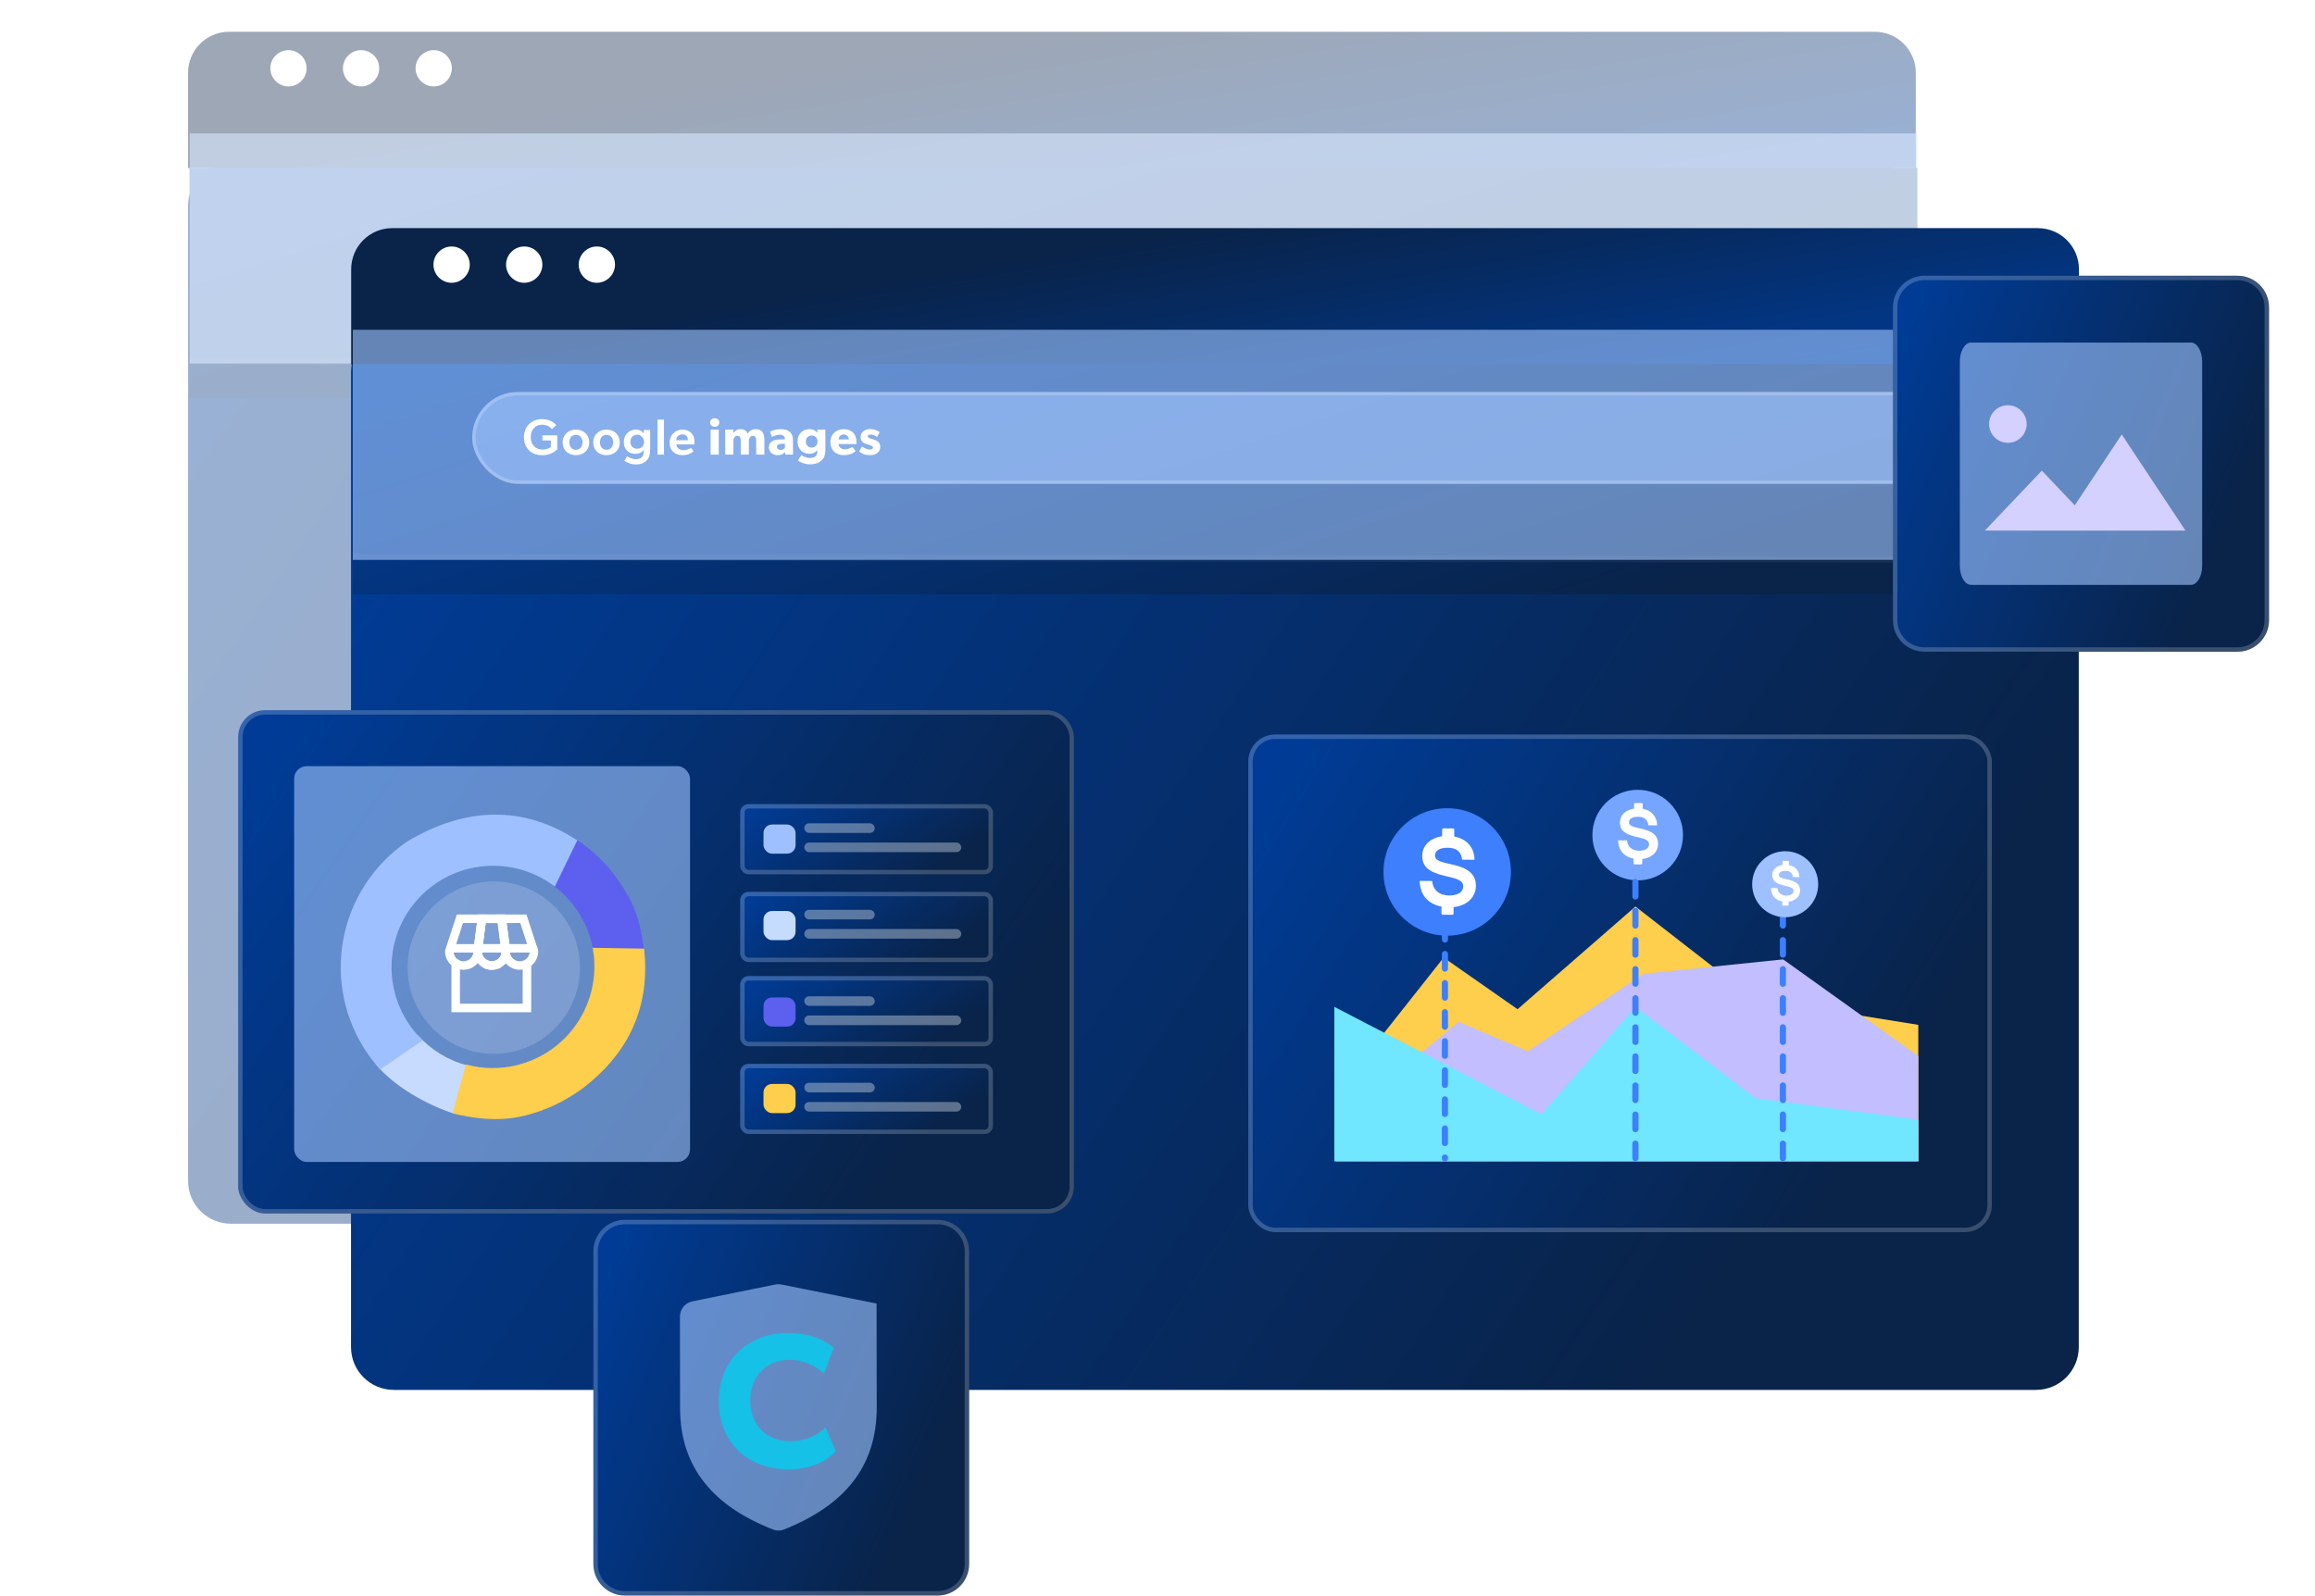<svg width="554" height="382" viewBox="0 0 554 382" fill="none" xmlns="http://www.w3.org/2000/svg">
<g clip-path="url(#clip0_2209_5127)">
<g opacity="0.4">
<g filter="url(#filter0_bd_2209_5127)">
<path d="M45 41.679C45 36.021 49.587 31.434 55.245 31.434H448.222C453.88 31.434 458.467 36.021 458.467 41.679V275.071C458.467 280.73 453.88 285.317 448.222 285.317H55.245C49.587 285.317 45 280.73 45 275.071V41.679Z" fill="url(#paint0_linear_2209_5127)"/>
</g>
<g filter="url(#filter1_bd_2209_5127)">
<path d="M45 9.83C45 4.401 49.401 0 54.83 0H448.637C454.066 0 458.467 4.401 458.467 9.83V32.642H45V9.83Z" fill="url(#paint1_linear_2209_5127)"/>
</g>
<path d="M73.379 16.347C73.379 18.728 71.415 20.692 69.034 20.692C66.653 20.692 64.689 18.728 64.689 16.347C64.689 13.967 66.653 12.003 69.034 12.003C71.415 12.003 73.379 13.967 73.379 16.347Z" fill="white"/>
<path d="M90.754 16.347C90.754 18.728 88.79 20.692 86.409 20.692C84.028 20.692 82.064 18.728 82.064 16.347C82.064 13.967 84.028 12.003 86.409 12.003C88.849 12.003 90.754 13.967 90.754 16.347Z" fill="white"/>
<path d="M108.136 16.347C108.136 18.728 106.172 20.692 103.792 20.692C101.411 20.692 99.447 18.728 99.447 16.347C99.447 13.967 101.411 12.003 103.792 12.003C106.172 12.003 108.136 13.967 108.136 16.347Z" fill="white"/>
<g filter="url(#filter2_bd_2209_5127)">
<path d="M45.387 32.578H458.793V87.648H45.387V32.578Z" fill="url(#paint2_linear_2209_5127)"/>
</g>
<g style="mix-blend-mode:overlay">
<path d="M45.387 31.939H458.793V87.008H45.387V31.939Z" fill="#A2C6FF" fill-opacity="0.6"/>
</g>
<path d="M45.387 86.367L458.792 87.007" stroke="white" stroke-opacity="0.05" stroke-width="1.543"/>
</g>
<path d="M84 89.067C84 83.408 88.587 78.821 94.246 78.821H487.222C492.88 78.821 497.467 83.408 497.467 89.067V322.459C497.467 328.118 492.88 332.705 487.222 332.705H94.246C88.587 332.705 84 328.118 84 322.459V89.067Z" fill="url(#paint3_linear_2209_5127)"/>
<g filter="url(#filter3_bd_2209_5127)">
<path d="M84.041 56.83C84.041 51.401 88.442 47 93.871 47H487.678C493.107 47 497.508 51.401 497.508 56.83V79.642H84.041V56.83Z" fill="url(#paint4_linear_2209_5127)"/>
</g>
<path d="M112.419 63.347C112.419 65.728 110.456 67.692 108.075 67.692C105.694 67.692 103.73 65.728 103.73 63.347C103.73 60.967 105.694 59.003 108.075 59.003C110.456 59.003 112.419 60.967 112.419 63.347Z" fill="white"/>
<path d="M129.794 63.347C129.794 65.728 127.831 67.692 125.45 67.692C123.069 67.692 121.105 65.728 121.105 63.347C121.105 60.967 123.069 59.003 125.45 59.003C127.89 59.003 129.794 60.967 129.794 63.347Z" fill="white"/>
<path d="M147.177 63.347C147.177 65.728 145.213 67.692 142.833 67.692C140.452 67.692 138.488 65.728 138.488 63.347C138.488 60.967 140.452 59.003 142.833 59.003C145.213 59.003 147.177 60.967 147.177 63.347Z" fill="white"/>
<g filter="url(#filter4_bd_2209_5127)">
<path d="M84.43 79.578H497.836V134.648H84.43V79.578Z" fill="url(#paint5_linear_2209_5127)"/>
</g>
<g style="mix-blend-mode:overlay">
<path d="M84.43 78.939H497.836V134.008H84.43V78.939Z" fill="#A2C6FF" fill-opacity="0.6"/>
</g>
<g style="mix-blend-mode:overlay">
<rect x="113" y="93.821" width="351" height="22" rx="11" fill="#A2C6FF" fill-opacity="0.6"/>
<rect x="113.401" y="94.222" width="350.198" height="21.198" rx="10.599" stroke="white" stroke-opacity="0.2" stroke-width="0.802" stroke-linecap="round"/>
</g>
<path d="M84.43 133.368L497.835 134.008" stroke="white" stroke-opacity="0.05" stroke-width="1.543"/>
<path d="M129.807 105.435V104.209H133.351V107.571C133.06 107.85 131.979 108.967 129.734 108.967C127.355 108.967 125.388 107.462 125.388 104.646C125.388 101.951 127.355 100.325 129.71 100.325C131.87 100.325 132.841 101.478 133.132 101.781L132.076 102.716C131.652 102.23 130.935 101.66 129.71 101.66C128.18 101.66 127.015 102.752 127.015 104.634C127.015 106.515 128.217 107.607 129.77 107.607C131.312 107.607 131.822 106.976 131.822 106.976V105.435H129.807ZM137.831 108.955C136.023 108.955 134.639 107.765 134.639 105.908C134.639 104.051 136.023 102.837 137.831 102.837C139.628 102.837 141.011 104.051 141.011 105.908C141.011 107.765 139.628 108.955 137.831 108.955ZM139.409 105.872C139.409 104.864 138.827 104.087 137.831 104.087C136.812 104.087 136.253 104.864 136.253 105.872C136.253 106.879 136.812 107.668 137.831 107.668C138.827 107.668 139.409 106.879 139.409 105.872ZM145.151 108.955C143.342 108.955 141.958 107.765 141.958 105.908C141.958 104.051 143.342 102.837 145.151 102.837C146.947 102.837 148.331 104.051 148.331 105.908C148.331 107.765 146.947 108.955 145.151 108.955ZM146.728 105.872C146.728 104.864 146.146 104.087 145.151 104.087C144.131 104.087 143.573 104.864 143.573 105.872C143.573 106.879 144.131 107.668 145.151 107.668C146.146 107.668 146.728 106.879 146.728 105.872ZM154.023 107.705C153.623 108.311 152.919 108.627 152.021 108.627C150.54 108.627 149.278 107.68 149.278 105.811C149.278 104.185 150.418 102.837 152.166 102.837C152.955 102.837 153.623 103.129 154.036 103.76H154.06L154.048 102.947H155.589V107.607C155.589 108.894 155.322 109.622 154.825 110.144C154.315 110.678 153.562 111.176 152.154 111.176C150.758 111.176 149.714 110.508 149.423 110.302L150.066 109.222C150.443 109.489 151.402 109.914 152.154 109.914C152.992 109.914 153.429 109.647 153.647 109.392C153.866 109.137 154.048 108.651 154.048 107.996V107.705H154.023ZM154.133 105.775C154.133 104.925 153.502 104.063 152.482 104.063C151.462 104.063 150.855 104.816 150.855 105.775C150.855 106.673 151.438 107.413 152.458 107.413C153.574 107.413 154.133 106.673 154.133 105.775ZM157.354 100.446H158.895V108.821H157.354V100.446ZM161.843 106.382C161.989 107.316 162.705 107.765 163.591 107.765C164.38 107.765 165.084 107.413 165.363 107.171L165.97 108.008C165.642 108.348 164.756 108.955 163.324 108.955C161.552 108.955 160.241 107.875 160.241 105.981C160.241 104.1 161.613 102.837 163.288 102.837C165.096 102.837 166.189 104.027 166.189 105.593C166.189 105.896 166.164 106.382 166.164 106.382H161.843ZM163.275 103.99C162.353 103.99 161.867 104.634 161.819 105.374H164.635C164.611 104.731 164.368 103.99 163.275 103.99ZM172.139 101.138C172.139 101.745 171.69 102.145 171.034 102.145C170.379 102.145 169.93 101.745 169.93 101.138C169.93 100.543 170.379 100.131 171.034 100.131C171.69 100.131 172.139 100.543 172.139 101.138ZM172.005 108.821H170.063V102.837H172.005V108.821ZM182.924 108.821H180.969V105.568C180.969 104.925 180.848 104.318 180.18 104.318C179.501 104.318 179.209 104.925 179.209 105.75V108.821H177.267V105.568C177.267 104.828 177.097 104.318 176.466 104.318C175.787 104.318 175.495 104.925 175.495 105.75V108.821H173.553V102.837H175.495L175.483 103.699L175.507 103.687C175.811 103.189 176.393 102.728 177.158 102.728C177.984 102.728 178.639 103.007 178.942 103.82C179.367 103.092 179.962 102.728 180.848 102.728C182.377 102.728 182.924 103.772 182.924 105.216V108.821ZM189.77 108.821H187.913L187.876 108.19C187.621 108.445 187.136 108.955 186.165 108.955C185.109 108.955 183.992 108.384 183.992 107.049C183.992 105.714 185.218 105.265 186.323 105.216L187.828 105.156V105.022C187.828 104.391 187.379 104.063 186.602 104.063C185.837 104.063 185.072 104.403 184.769 104.597L184.259 103.335C184.769 103.08 185.704 102.728 186.82 102.728C187.937 102.728 188.58 102.983 189.054 103.42C189.515 103.857 189.77 104.439 189.77 105.447V108.821ZM187.84 106.187L186.881 106.248C186.286 106.272 185.934 106.527 185.934 106.976C185.934 107.438 186.31 107.717 186.844 107.717C187.366 107.717 187.718 107.377 187.84 107.171V106.187ZM197.526 107.607C197.526 108.894 197.198 109.647 196.616 110.193C196.033 110.739 195.232 111.14 193.86 111.14C192.477 111.14 191.372 110.557 190.959 110.254L191.761 108.955C192.113 109.222 193.023 109.635 193.824 109.635C194.625 109.635 195.026 109.38 195.232 109.161C195.438 108.931 195.596 108.506 195.596 107.972V107.777H195.572C195.208 108.251 194.625 108.627 193.69 108.627C192.222 108.627 190.862 107.607 190.862 105.678C190.862 103.748 192.222 102.728 193.69 102.728C194.698 102.728 195.268 103.189 195.584 103.602H195.608L195.584 102.837H197.526V107.607ZM195.645 105.69C195.645 104.876 195.111 104.245 194.249 104.245C193.387 104.245 192.841 104.876 192.841 105.69C192.841 106.515 193.387 107.146 194.249 107.146C195.111 107.146 195.645 106.515 195.645 105.69ZM204.954 105.653C204.954 105.945 204.929 106.297 204.929 106.297H200.669C200.754 107.158 201.409 107.547 202.198 107.547C202.975 107.547 203.655 107.207 203.995 106.976L204.759 107.984C204.565 108.129 203.776 108.955 201.919 108.955C200.074 108.955 198.727 107.814 198.727 105.835C198.727 103.857 200.183 102.728 201.956 102.728C203.728 102.728 204.954 103.905 204.954 105.653ZM203.145 105.192C203.133 104.646 202.732 103.99 201.919 103.99C201.118 103.99 200.705 104.622 200.681 105.192H203.145ZM210.654 106.976C210.654 107.595 210.387 108.081 209.95 108.433C209.513 108.773 208.918 108.955 208.117 108.955C207.219 108.955 206.272 108.676 205.592 108.032L206.321 106.879C206.806 107.292 207.607 107.607 208.093 107.607C208.578 107.607 208.918 107.486 208.918 107.098C208.918 106.709 208.044 106.515 207.826 106.442C207.595 106.382 207.255 106.284 206.976 106.163C206.697 106.042 205.956 105.665 205.956 104.597C205.956 103.432 206.976 102.716 208.226 102.716C209.476 102.716 210.18 103.177 210.52 103.456L209.889 104.597C209.549 104.33 208.87 104.015 208.384 104.015C207.923 104.015 207.668 104.136 207.668 104.452C207.668 104.767 208.129 104.913 208.542 105.034C208.955 105.156 209.137 105.216 209.391 105.313C209.659 105.411 209.962 105.568 210.168 105.763C210.363 105.957 210.654 106.345 210.654 106.976Z" fill="white"/>
<rect x="298.725" y="175.821" width="177.938" height="119.115" rx="6.442" fill="url(#paint6_linear_2209_5127)"/>
<rect x="299.252" y="176.349" width="176.882" height="118.06" rx="5.914" stroke="white" stroke-opacity="0.2" stroke-width="1.055"/>
<path d="M363.165 241.582L345.481 229.218L320.464 260.848L319.602 277.957H459.062V245.32L419.668 238.994L391.372 216.997L363.165 241.582Z" fill="#FECE4D"/>
<path d="M365.609 251.646L349.075 244.601L319.602 268.899V277.956H459.062V252.796L426.713 229.648L393.357 233.099L365.609 251.646Z" fill="#C2BEFF"/>
<path d="M319.312 241.009V277.959H459.061V268.038L420.098 262.862L391.37 241.009L368.914 266.744L319.312 241.009Z" fill="#71E6FF"/>
<path d="M346.331 223.973C354.755 223.973 361.585 217.145 361.585 208.721C361.585 200.298 354.755 193.468 346.331 193.468C337.908 193.468 331.078 200.298 331.078 208.721C331.078 217.145 337.908 223.973 346.331 223.973Z" fill="#3D7FFC"/>
<path d="M391.918 210.739C397.905 210.739 402.758 205.885 402.758 199.898C402.758 193.911 397.905 189.057 391.918 189.057C385.93 189.057 381.076 193.911 381.076 199.898C381.076 205.885 385.93 210.739 391.918 210.739Z" fill="#76A5FF"/>
<path d="M345.783 221.409L345.783 277.29" stroke="#3D7FFC" stroke-width="1.471" stroke-linecap="round" stroke-dasharray="3.48 3.48"/>
<path d="M391.369 211.115L391.369 277.29" stroke="#3D7FFC" stroke-width="1.471" stroke-linecap="round" stroke-dasharray="3.48 3.48"/>
<path d="M426.664 211.115L426.664 277.29" stroke="#3D7FFC" stroke-width="1.471" stroke-linecap="round" stroke-dasharray="3.48 3.48"/>
<path fill-rule="evenodd" clip-rule="evenodd" d="M347.736 198.307L345.415 198.288C345.338 198.286 345.265 198.316 345.209 198.37C345.155 198.425 345.123 198.498 345.123 198.576L345.109 200.171C344.711 200.228 344.332 200.313 343.974 200.427C343.231 200.661 342.587 200.988 342.052 201.407C341.529 201.809 341.1 202.324 340.799 202.913C340.503 203.497 340.354 204.138 340.348 204.834C340.343 205.483 340.442 206.058 340.649 206.557C340.863 207.07 341.194 207.524 341.613 207.887C342.05 208.274 342.61 208.611 343.289 208.895C343.97 209.18 344.78 209.434 345.724 209.655C346.553 209.829 347.251 209.995 347.816 210.158C348.379 210.319 348.839 210.493 349.183 210.688C349.528 210.88 349.778 211.095 349.933 211.339C350.089 211.582 350.164 211.874 350.16 212.216C350.162 212.534 350.077 212.846 349.915 213.119C349.743 213.394 349.507 213.626 349.228 213.795C348.931 213.978 348.573 214.116 348.158 214.214C347.709 214.318 347.247 214.367 346.785 214.358C346.278 214.356 345.775 214.281 345.289 214.139C344.836 214.01 344.415 213.795 344.046 213.503C343.676 213.209 343.373 212.839 343.156 212.418C342.92 211.984 342.784 211.471 342.737 210.884L339.74 210.858C339.759 211.773 339.922 212.618 340.225 213.387C340.517 214.143 340.975 214.824 341.564 215.381C342.155 215.937 342.889 216.376 343.772 216.692C344.141 216.825 344.538 216.931 344.96 217.009L344.945 218.66C344.945 218.738 344.975 218.811 345.03 218.865C345.084 218.922 345.157 218.953 345.233 218.953L347.555 218.974C347.633 218.974 347.706 218.944 347.763 218.89C347.817 218.835 347.849 218.763 347.849 218.686L347.862 217.139C348.399 217.085 348.909 216.981 349.391 216.825C350.164 216.575 350.83 216.227 351.393 215.776C351.943 215.338 352.391 214.784 352.71 214.156C353.028 213.527 353.19 212.831 353.196 212.066C353.201 211.419 353.11 210.852 352.921 210.366C352.745 209.898 352.481 209.468 352.143 209.099C351.808 208.736 351.419 208.424 350.99 208.177C350.543 207.919 350.074 207.702 349.589 207.526C349.09 207.347 348.581 207.193 348.067 207.066C347.546 206.935 347.041 206.819 346.548 206.714C345.983 206.591 345.496 206.465 345.1 206.34C344.703 206.215 344.376 206.073 344.125 205.923C343.869 205.771 343.684 205.605 343.571 205.425C343.453 205.238 343.394 205.019 343.401 204.799C343.407 204.209 343.676 203.742 344.211 203.413C344.746 203.081 345.513 202.917 346.514 202.926C348.573 202.943 349.701 203.895 349.902 205.783L352.867 205.809C352.852 204.922 352.687 204.123 352.371 203.42C352.066 202.734 351.615 202.122 351.05 201.628C350.489 201.138 349.817 200.764 349.039 200.496C348.711 200.384 348.368 200.295 348.01 200.229L348.024 198.601C348.024 198.524 347.995 198.449 347.94 198.395C347.886 198.341 347.813 198.309 347.736 198.307Z" fill="white"/>
<path fill-rule="evenodd" clip-rule="evenodd" d="M392.914 192.232L391.265 192.218C391.211 192.216 391.158 192.239 391.119 192.276C391.081 192.315 391.058 192.368 391.057 192.423L391.047 193.556C390.765 193.596 390.496 193.657 390.241 193.737C389.713 193.905 389.256 194.136 388.876 194.434C388.502 194.72 388.199 195.086 387.985 195.504C387.775 195.919 387.669 196.375 387.663 196.87C387.659 197.331 387.73 197.739 387.877 198.094C388.03 198.459 388.264 198.782 388.562 199.04C388.874 199.315 389.272 199.554 389.755 199.756C390.237 199.96 390.814 200.139 391.486 200.296C392.073 200.42 392.571 200.538 392.971 200.654C393.372 200.768 393.7 200.893 393.944 201.03C394.189 201.167 394.367 201.32 394.477 201.493C394.586 201.666 394.64 201.873 394.638 202.116C394.64 202.342 394.578 202.564 394.463 202.759C394.34 202.954 394.173 203.119 393.975 203.239C393.765 203.369 393.511 203.467 393.216 203.536C392.895 203.611 392.568 203.645 392.238 203.639C391.879 203.637 391.52 203.586 391.175 203.485C390.854 203.391 390.555 203.239 390.293 203.031C390.03 202.822 389.814 202.559 389.659 202.261C389.493 201.952 389.396 201.589 389.362 201.17L387.232 201.151C387.244 201.803 387.361 202.402 387.575 202.949C387.784 203.486 388.11 203.971 388.529 204.366C388.949 204.761 389.47 205.073 390.098 205.298C390.36 205.392 390.641 205.467 390.942 205.523L390.932 206.697C390.932 206.753 390.953 206.805 390.991 206.845C391.03 206.883 391.082 206.906 391.136 206.906L392.786 206.92C392.841 206.92 392.894 206.899 392.933 206.861C392.973 206.823 392.994 206.77 392.995 206.716L393.005 205.616C393.386 205.578 393.749 205.503 394.092 205.392C394.64 205.214 395.114 204.967 395.513 204.648C395.905 204.335 396.224 203.942 396.449 203.495C396.675 203.048 396.791 202.554 396.796 202.011C396.8 201.55 396.735 201.147 396.601 200.801C396.474 200.469 396.287 200.165 396.048 199.903C395.808 199.643 395.533 199.423 395.227 199.246C394.911 199.062 394.577 198.908 394.231 198.783C393.878 198.655 393.516 198.546 393.15 198.456C392.781 198.363 392.422 198.281 392.071 198.206C391.669 198.118 391.324 198.029 391.042 197.94C390.758 197.851 390.527 197.75 390.348 197.644C390.167 197.536 390.035 197.418 389.954 197.29C389.872 197.157 389.829 197.001 389.834 196.845C389.837 196.426 390.029 196.093 390.409 195.859C390.789 195.624 391.336 195.507 392.047 195.514C393.509 195.526 394.312 196.204 394.453 197.544L396.562 197.563C396.551 196.932 396.434 196.365 396.208 195.865C395.993 195.377 395.673 194.942 395.27 194.591C394.871 194.243 394.395 193.977 393.842 193.787C393.608 193.707 393.364 193.644 393.109 193.597L393.119 192.44C393.12 192.385 393.098 192.334 393.06 192.294C393.022 192.255 392.97 192.232 392.914 192.232Z" fill="white"/>
<path d="M427.209 219.562C431.572 219.562 435.108 216.025 435.108 211.662C435.108 207.299 431.572 203.762 427.209 203.762C422.846 203.762 419.309 207.299 419.309 211.662C419.309 216.025 422.846 219.562 427.209 219.562Z" fill="#9FC0FF"/>
<path fill-rule="evenodd" clip-rule="evenodd" d="M427.95 206.074L426.749 206.064C426.709 206.063 426.671 206.079 426.642 206.106C426.614 206.134 426.598 206.173 426.597 206.213L426.59 207.037C426.382 207.066 426.185 207.11 425.997 207.17C425.613 207.292 425.279 207.46 425.002 207.677C424.73 207.886 424.509 208.152 424.353 208.457C424.2 208.76 424.122 209.092 424.119 209.452C424.116 209.789 424.167 210.086 424.275 210.345C424.386 210.61 424.557 210.846 424.774 211.034C425.001 211.234 425.291 211.409 425.643 211.556C425.994 211.704 426.415 211.835 426.904 211.949C427.332 212.039 427.695 212.126 427.986 212.21C428.279 212.293 428.517 212.384 428.696 212.484C428.874 212.584 429.004 212.695 429.084 212.821C429.164 212.947 429.202 213.098 429.201 213.276C429.202 213.44 429.158 213.602 429.073 213.744C428.984 213.886 428.862 214.006 428.718 214.093C428.565 214.188 428.38 214.26 428.165 214.31C427.931 214.365 427.693 214.39 427.453 214.385C427.191 214.384 426.929 214.346 426.677 214.273C426.444 214.205 426.226 214.093 426.035 213.942C425.843 213.79 425.686 213.598 425.573 213.381C425.452 213.155 425.381 212.891 425.357 212.586L423.805 212.572C423.813 213.047 423.899 213.484 424.055 213.882C424.207 214.274 424.444 214.627 424.749 214.915C425.056 215.203 425.435 215.43 425.893 215.594C426.086 215.663 426.292 215.718 426.513 215.759L426.506 216.615C426.506 216.655 426.521 216.693 426.549 216.722C426.578 216.75 426.615 216.767 426.655 216.767L427.857 216.777C427.897 216.777 427.936 216.762 427.964 216.734C427.993 216.707 428.009 216.668 428.01 216.628L428.016 215.825C428.293 215.797 428.555 215.743 428.803 215.663C429.202 215.533 429.548 215.353 429.839 215.12C430.125 214.893 430.357 214.606 430.521 214.28C430.686 213.955 430.77 213.594 430.774 213.199C430.777 212.863 430.729 212.569 430.631 212.317C430.539 212.075 430.403 211.853 430.228 211.662C430.054 211.473 429.853 211.313 429.631 211.184C429.4 211.05 429.157 210.938 428.905 210.847C428.647 210.754 428.384 210.674 428.117 210.608C427.848 210.54 427.586 210.48 427.33 210.426C427.038 210.362 426.786 210.297 426.581 210.232C426.374 210.167 426.206 210.094 426.075 210.016C425.943 209.938 425.847 209.852 425.788 209.759C425.728 209.662 425.697 209.548 425.701 209.434C425.703 209.129 425.842 208.887 426.119 208.716C426.396 208.545 426.795 208.459 427.313 208.464C428.379 208.473 428.964 208.967 429.067 209.944L430.603 209.957C430.596 209.498 430.51 209.084 430.346 208.72C430.189 208.364 429.955 208.047 429.662 207.792C429.371 207.538 429.024 207.344 428.621 207.206C428.452 207.148 428.276 207.103 428.093 207.069L428.1 206.225C428.101 206.186 428.084 206.148 428.057 206.119C428.029 206.091 427.991 206.074 427.95 206.074Z" fill="white"/>
<g filter="url(#filter5_d_2209_5127)">
<rect x="67" y="156" width="200" height="120.472" rx="6.442" fill="url(#paint7_linear_2209_5127)"/>
<rect x="67.528" y="156.528" width="198.945" height="119.417" rx="5.914" stroke="white" stroke-opacity="0.2" stroke-width="1.055"/>
<rect x="187.133" y="178.481" width="60.487" height="16.802" rx="2" fill="url(#paint8_linear_2209_5127)"/>
<rect x="187.66" y="179.009" width="59.432" height="15.747" rx="1.472" stroke="white" stroke-opacity="0.2" stroke-width="1.055"/>
<rect x="187.133" y="199.484" width="60.487" height="16.802" rx="2" fill="url(#paint9_linear_2209_5127)"/>
<rect x="187.66" y="200.012" width="59.432" height="15.747" rx="1.472" stroke="white" stroke-opacity="0.2" stroke-width="1.055"/>
<rect x="187.133" y="219.646" width="60.487" height="16.802" rx="2" fill="url(#paint10_linear_2209_5127)"/>
<rect x="187.66" y="220.174" width="59.432" height="15.747" rx="1.472" stroke="white" stroke-opacity="0.2" stroke-width="1.055"/>
<rect x="187.133" y="240.649" width="60.487" height="16.802" rx="2" fill="url(#paint11_linear_2209_5127)"/>
<rect x="187.66" y="241.177" width="59.432" height="15.747" rx="1.472" stroke="white" stroke-opacity="0.2" stroke-width="1.055"/>
<rect x="192.717" y="183.363" width="7.673" height="6.976" rx="2.029" fill="#9FC0FF"/>
<rect opacity="0.7" x="202.469" y="183.08" width="16.867" height="2.3" rx="1.15" fill="#D2DCE4" fill-opacity="0.6"/>
<rect opacity="0.7" x="202.469" y="187.681" width="37.568" height="2.3" rx="1.15" fill="#D2DCE4" fill-opacity="0.6"/>
<rect x="192.717" y="204.067" width="7.673" height="6.976" rx="2.029" fill="#C6DCFF"/>
<rect opacity="0.7" x="202.469" y="203.784" width="16.867" height="2.3" rx="1.15" fill="#D2DCE4" fill-opacity="0.6"/>
<rect opacity="0.7" x="202.469" y="208.385" width="37.568" height="2.3" rx="1.15" fill="#D2DCE4" fill-opacity="0.6"/>
<rect x="192.717" y="224.765" width="7.673" height="6.976" rx="2.029" fill="#5D5FEF"/>
<rect opacity="0.7" x="202.469" y="224.481" width="16.867" height="2.3" rx="1.15" fill="#D2DCE4" fill-opacity="0.6"/>
<rect opacity="0.7" x="202.469" y="229.081" width="37.568" height="2.3" rx="1.15" fill="#D2DCE4" fill-opacity="0.6"/>
<rect x="192.717" y="245.469" width="7.673" height="6.976" rx="2.029" fill="#FECE4D"/>
<rect opacity="0.7" x="202.469" y="245.186" width="16.867" height="2.3" rx="1.15" fill="#D2DCE4" fill-opacity="0.6"/>
<rect opacity="0.7" x="202.469" y="249.786" width="37.568" height="2.3" rx="1.15" fill="#D2DCE4" fill-opacity="0.6"/>
<g style="mix-blend-mode:overlay">
<rect x="80.394" y="169.397" width="94.737" height="94.737" rx="3" fill="#A2C6FF" fill-opacity="0.6"/>
</g>
<g clip-path="url(#clip1_2209_5127)">
<path d="M158.11 196.943C154.732 191.99 150.183 187.946 144.865 185.17C145.034 187.292 144.699 189.424 143.888 191.393C143.077 193.362 141.813 195.111 140.197 196.5C144.354 198.92 147.699 202.515 149.812 206.832C151.924 211.15 152.708 215.995 152.065 220.758C152.742 220.449 153.456 220.23 154.189 220.105L155.625 220.035C156.185 219.231 156.733 218.403 157.247 217.564C157.576 216.832 157.966 216.131 158.414 215.465C158.554 215.174 158.694 214.894 158.822 214.614C159.919 212.283 162.055 214.032 164.05 213.087C163.105 204.823 160.829 200.906 158.11 196.943Z" fill="#5D5FEF"/>
<path d="M123.427 249.279H123.742C123.59 248.533 123.427 247.799 123.217 247.053C123.135 246.738 123.03 246.424 122.948 246.109V246.027L122.108 243.37C121.875 242.616 121.788 241.825 121.851 241.038C117.244 239.831 113.095 237.293 109.925 233.741C107.823 235.944 105.446 237.868 102.853 239.465C101.968 240.044 101.01 240.506 100.006 240.84C104.429 246.179 112.189 250.445 118.409 252.497C120.194 250.737 120.79 249.279 123.427 249.279Z" fill="#C6DBFF"/>
<path d="M111.163 235.047C109.966 233.898 108.89 232.629 107.954 231.259C104.687 226.494 103.227 220.722 103.835 214.978C104.443 209.235 107.08 203.896 111.272 199.919C115.465 195.942 120.938 193.587 126.712 193.276C132.485 192.965 138.181 194.72 142.777 198.224L148.156 187.139C135.32 178.816 121.573 178.979 107.394 187.465C99.414 192.929 93.933 201.335 92.156 210.835C90.379 220.335 92.452 230.151 97.918 238.124C98.851 239.487 99.876 240.784 100.987 242.006L111.163 235.047Z" fill="#9FC0FF"/>
<path d="M118.734 252.271L121.718 241.208C125.653 242.23 129.782 242.264 133.737 241.305C137.802 240.319 141.549 238.317 144.626 235.486C147.703 232.655 150.008 229.089 151.324 225.122C152.598 221.287 152.906 217.2 152.226 213.222L163.839 213.408C165.151 226.054 160.824 236.545 151.1 244.756C147.577 247.73 143.549 250.051 139.208 251.608C132.682 253.94 127.05 254.179 118.734 252.271Z" fill="#FECE4D" stroke="#FECE4D" stroke-width="0.676"/>
<circle cx="128.164" cy="217.63" r="20.627" fill="#E7EEFF" fill-opacity="0.2"/>
<path d="M120.922 218.136C119.751 218.135 118.629 217.669 117.801 216.841C116.973 216.013 116.507 214.891 116.506 213.72V213.558L119.328 204.91H126.498L125.338 213.79C125.318 214.949 124.844 216.053 124.019 216.866C123.193 217.679 122.081 218.135 120.922 218.136ZM118.545 213.868C118.583 214.486 118.86 215.065 119.318 215.482C119.775 215.899 120.377 216.121 120.996 216.102C121.615 216.083 122.202 215.823 122.633 215.379C123.063 214.934 123.304 214.339 123.304 213.72L123.312 213.589L124.179 206.946H120.804L118.545 213.868Z" fill="white"/>
<path d="M125.57 211.981L125.371 213.527L125.575 211.981H125.57ZM127.803 216.096C127.774 216.101 127.745 216.102 127.716 216.101C127.136 216.1 126.577 215.887 126.142 215.503C125.707 215.12 125.427 214.591 125.354 214.016H125.323C125.264 214.942 124.911 215.826 124.316 216.538C124.73 217.038 125.249 217.44 125.836 217.717C126.424 217.993 127.065 218.136 127.714 218.136H127.795C127.74 217.805 127.713 217.47 127.714 217.134C127.715 216.786 127.745 216.439 127.803 216.096ZM131.913 211.981L131.821 211.306L131.259 206.947L130.994 204.912H124.447L124.183 206.947L123.521 211.983L123.313 213.59L123.303 213.723C123.303 213.819 123.308 213.921 123.313 214.018C123.388 215.135 123.885 216.182 124.702 216.947C125.52 217.712 126.598 218.138 127.718 218.138H127.799C128.503 218.125 129.194 217.944 129.814 217.609C129.798 217.457 129.788 217.294 129.788 217.136C129.788 216.545 129.916 215.96 130.161 215.422C130.407 214.884 130.766 214.405 131.213 214.018C131.479 213.782 131.777 213.583 132.097 213.428L131.913 211.981ZM127.803 216.096C127.774 216.101 127.745 216.102 127.716 216.101C127.136 216.1 126.577 215.887 126.142 215.503C125.707 215.12 125.427 214.591 125.354 214.016C125.343 213.938 125.338 213.86 125.338 213.782L125.359 213.619L125.369 213.527L125.572 211.981L126.229 206.945H129.204L129.861 211.981L129.917 212.398V212.403L130.095 213.782C130.095 213.86 130.09 213.939 130.08 214.016C130.009 214.577 129.741 215.094 129.324 215.475C128.907 215.856 128.367 216.076 127.803 216.096Z" fill="white"/>
<path d="M129.831 211.981L130.029 213.527L129.826 211.981H129.831ZM127.598 216.096C127.626 216.101 127.655 216.102 127.684 216.101C128.264 216.1 128.824 215.887 129.258 215.503C129.693 215.12 129.973 214.591 130.047 214.016H130.077C130.136 214.942 130.489 215.826 131.085 216.538C130.671 217.038 130.151 217.44 129.564 217.717C128.977 217.993 128.336 218.136 127.687 218.136H127.605C127.661 217.805 127.688 217.47 127.687 217.134C127.685 216.786 127.655 216.439 127.598 216.096ZM123.487 211.981L123.579 211.306L124.142 206.947L124.406 204.912H130.953L131.217 206.947L131.879 211.983L132.088 213.59L132.098 213.723C132.098 213.819 132.093 213.921 132.088 214.018C132.012 215.135 131.516 216.182 130.698 216.947C129.88 217.712 128.802 218.138 127.683 218.138H127.601C126.897 218.125 126.206 217.944 125.587 217.609C125.602 217.457 125.612 217.294 125.612 217.136C125.612 216.545 125.485 215.96 125.239 215.422C124.993 214.884 124.635 214.405 124.188 214.018C123.921 213.782 123.624 213.583 123.303 213.428L123.487 211.981ZM127.598 216.096C127.626 216.101 127.655 216.102 127.684 216.101C128.264 216.1 128.824 215.887 129.258 215.503C129.693 215.12 129.973 214.591 130.047 214.016C130.057 213.938 130.062 213.86 130.062 213.782L130.042 213.619L130.032 213.527L129.828 211.981L129.172 206.945H126.196L125.54 211.981L125.483 212.398V212.403L125.305 213.782C125.305 213.86 125.311 213.939 125.321 214.016C125.391 214.577 125.659 215.094 126.077 215.475C126.494 215.856 127.033 216.076 127.598 216.096Z" fill="white"/>
<path d="M137.118 215.839V228.295H118.037V216.56C118.036 216.426 118.062 216.293 118.113 216.169C118.164 216.046 118.239 215.933 118.334 215.839C118.428 215.744 118.541 215.669 118.665 215.618C118.788 215.567 118.921 215.541 119.055 215.542C119.251 215.543 119.444 215.599 119.609 215.705C119.625 215.715 119.635 215.725 119.65 215.735C119.781 215.829 119.887 215.953 119.96 216.096C120.034 216.239 120.072 216.398 120.072 216.559V226.259H135.083V217.061C135.884 216.829 136.594 216.487 137.118 215.839Z" fill="white"/>
<path d="M134.389 218.136C135.559 218.135 136.682 217.669 137.51 216.841C138.337 216.013 138.803 214.891 138.805 213.72V213.558L135.982 204.91H128.813L129.972 213.79C129.992 214.949 130.466 216.053 131.292 216.866C132.118 217.679 133.23 218.135 134.389 218.136ZM136.766 213.868C136.728 214.486 136.45 215.065 135.993 215.482C135.535 215.899 134.933 216.121 134.315 216.102C133.696 216.083 133.109 215.823 132.678 215.379C132.247 214.934 132.006 214.339 132.007 213.72L131.998 213.589L131.131 206.946H134.506L136.766 213.868Z" fill="white"/>
<path d="M132.135 213.722C132.134 213.82 132.141 213.919 132.155 214.017H132.125C132.13 213.92 132.135 213.818 132.135 213.722Z" fill="white"/>
<path d="M138.602 213C138.603 213.027 138.601 213.055 138.597 213.082C138.577 213.336 138.461 213.574 138.274 213.748C138.086 213.921 137.84 214.018 137.584 214.018C131.559 214.018 125.004 214.018 118.707 214.018C118.658 214.017 118.609 214.013 118.56 214.007C118.305 213.971 118.073 213.839 117.911 213.639C117.749 213.438 117.67 213.183 117.688 212.926C117.707 212.669 117.823 212.429 118.012 212.253C118.201 212.078 118.45 211.981 118.707 211.982H137.585C137.719 211.982 137.852 212.008 137.975 212.059C138.099 212.11 138.211 212.185 138.306 212.279C138.4 212.374 138.475 212.486 138.526 212.61C138.577 212.734 138.602 212.866 138.602 213Z" fill="white"/>
</g>
</g>
<path d="M224.387 292H149.536C145.374 292 142 295.374 142 299.536V374.387C142 378.549 145.374 381.923 149.536 381.923H224.387C228.549 381.923 231.923 378.549 231.923 374.387V299.536C231.923 295.374 228.549 292 224.387 292Z" fill="url(#paint12_linear_2209_5127)"/>
<path d="M149.536 292.528H224.387C228.258 292.528 231.395 295.665 231.395 299.536V374.387C231.395 378.258 228.258 381.395 224.387 381.395H149.536C145.665 381.395 142.528 378.258 142.528 374.387V299.536C142.528 295.665 145.665 292.528 149.536 292.528Z" stroke="white" stroke-opacity="0.2" stroke-width="1.055"/>
<g style="mix-blend-mode:overlay">
<path d="M209.776 312.045C209.776 312.035 209.769 312.026 209.759 312.024L186.979 307.478C186.493 307.381 185.993 307.382 185.507 307.481L165.697 311.508C163.959 311.862 162.711 313.392 162.713 315.165L162.745 337.037C162.762 344.135 164.683 349.987 168.597 354.914C172.314 359.59 177.7 363.263 185.026 366.131C185.853 366.454 186.774 366.453 187.599 366.126C194.826 363.262 200.332 359.482 203.995 354.861C207.855 349.987 209.812 343.957 209.812 336.966L209.776 312.045Z" fill="#A2C6FF" fill-opacity="0.6"/>
</g>
<path d="M200.034 347.417C198.43 349.068 195.082 351.727 188.617 351.727C179.308 351.727 172.018 345.583 172.018 335.403C172.018 325.178 179.4 319.079 188.617 319.079C195.128 319.079 198.659 321.784 199.484 322.656L197.191 328.8C196.595 328.021 193.202 325.499 189.029 325.499C183.665 325.499 179.538 329.075 179.538 335.266C179.538 341.456 183.848 344.987 189.029 344.987C192.973 344.987 195.816 343.428 197.558 341.639L200.034 347.417Z" fill="#15C1E6"/>
<path d="M535.458 66H460.542C456.377 66 453 69.377 453 73.542V148.458C453 152.623 456.377 156 460.542 156H535.458C539.623 156 543 152.623 543 148.458V73.542C543 69.377 539.623 66 535.458 66Z" fill="url(#paint13_linear_2209_5127)"/>
<path d="M460.542 66.528H535.458C539.332 66.528 542.472 69.668 542.472 73.542V148.458C542.472 152.332 539.332 155.472 535.458 155.472H460.542C456.668 155.472 453.528 152.332 453.528 148.458V73.542C453.528 69.668 456.668 66.528 460.542 66.528Z" stroke="white" stroke-opacity="0.2" stroke-width="1.055"/>
<g style="mix-blend-mode:overlay">
<path d="M524.319 82H471.681C470.2 82 469 84.05 469 86.58V135.42C469 137.95 470.2 140 471.681 140H524.319C525.8 140 527 137.95 527 135.42V86.58C527 84.05 525.8 82 524.319 82Z" fill="#A2C6FF" fill-opacity="0.6"/>
</g>
<path fill-rule="evenodd" clip-rule="evenodd" d="M523 127L507.756 104L496.518 120.957L488.631 112.659L475 127H492.512H502.262H523Z" fill="#D4D0FF"/>
<path d="M485 101.5C485 103.985 482.985 106 480.5 106C478.015 106 476 103.985 476 101.5C476 99.015 478.015 97 480.5 97C482.985 97 485 99.015 485 101.5Z" fill="#D4D0FF"/>
</g>
<defs>
<filter id="filter0_bd_2209_5127" x="-7.961" y="-21.527" width="519.389" height="359.806" filterUnits="userSpaceOnUse" color-interpolation-filters="sRGB">
<feFlood flood-opacity="0" result="BackgroundImageFix"/>
<feGaussianBlur in="BackgroundImageFix" stdDeviation="26.48"/>
<feComposite in2="SourceAlpha" operator="in" result="effect1_backgroundBlur_2209_5127"/>
<feColorMatrix in="SourceAlpha" type="matrix" values="0 0 0 0 0 0 0 0 0 0 0 0 0 0 0 0 0 0 127 0" result="hardAlpha"/>
<feMorphology radius="1.901" operator="erode" in="SourceAlpha" result="effect2_dropShadow_2209_5127"/>
<feOffset dy="7.606"/>
<feGaussianBlur stdDeviation="18.845"/>
<feComposite in2="hardAlpha" operator="out"/>
<feColorMatrix type="matrix" values="0 0 0 0 0 0 0 0 0 0 0 0 0 0 0 0 0 0 0.2 0"/>
<feBlend mode="normal" in2="effect1_backgroundBlur_2209_5127" result="effect2_dropShadow_2209_5127"/>
<feBlend mode="normal" in="SourceGraphic" in2="effect2_dropShadow_2209_5127" result="shape"/>
</filter>
<filter id="filter1_bd_2209_5127" x="-7.961" y="-52.961" width="519.389" height="138.565" filterUnits="userSpaceOnUse" color-interpolation-filters="sRGB">
<feFlood flood-opacity="0" result="BackgroundImageFix"/>
<feGaussianBlur in="BackgroundImageFix" stdDeviation="26.48"/>
<feComposite in2="SourceAlpha" operator="in" result="effect1_backgroundBlur_2209_5127"/>
<feColorMatrix in="SourceAlpha" type="matrix" values="0 0 0 0 0 0 0 0 0 0 0 0 0 0 0 0 0 0 127 0" result="hardAlpha"/>
<feMorphology radius="1.901" operator="erode" in="SourceAlpha" result="effect2_dropShadow_2209_5127"/>
<feOffset dy="7.606"/>
<feGaussianBlur stdDeviation="18.845"/>
<feComposite in2="hardAlpha" operator="out"/>
<feColorMatrix type="matrix" values="0 0 0 0 0 0 0 0 0 0 0 0 0 0 0 0 0 0 0.2 0"/>
<feBlend mode="normal" in2="effect1_backgroundBlur_2209_5127" result="effect2_dropShadow_2209_5127"/>
<feBlend mode="normal" in="SourceGraphic" in2="effect2_dropShadow_2209_5127" result="shape"/>
</filter>
<filter id="filter2_bd_2209_5127" x="-7.574" y="-20.383" width="519.328" height="160.991" filterUnits="userSpaceOnUse" color-interpolation-filters="sRGB">
<feFlood flood-opacity="0" result="BackgroundImageFix"/>
<feGaussianBlur in="BackgroundImageFix" stdDeviation="26.48"/>
<feComposite in2="SourceAlpha" operator="in" result="effect1_backgroundBlur_2209_5127"/>
<feColorMatrix in="SourceAlpha" type="matrix" values="0 0 0 0 0 0 0 0 0 0 0 0 0 0 0 0 0 0 127 0" result="hardAlpha"/>
<feMorphology radius="1.901" operator="erode" in="SourceAlpha" result="effect2_dropShadow_2209_5127"/>
<feOffset dy="7.606"/>
<feGaussianBlur stdDeviation="18.845"/>
<feComposite in2="hardAlpha" operator="out"/>
<feColorMatrix type="matrix" values="0 0 0 0 0 0 0 0 0 0 0 0 0 0 0 0 0 0 0.2 0"/>
<feBlend mode="normal" in2="effect1_backgroundBlur_2209_5127" result="effect2_dropShadow_2209_5127"/>
<feBlend mode="normal" in="SourceGraphic" in2="effect2_dropShadow_2209_5127" result="shape"/>
</filter>
<filter id="filter3_bd_2209_5127" x="31.08" y="-5.961" width="519.389" height="138.565" filterUnits="userSpaceOnUse" color-interpolation-filters="sRGB">
<feFlood flood-opacity="0" result="BackgroundImageFix"/>
<feGaussianBlur in="BackgroundImageFix" stdDeviation="26.48"/>
<feComposite in2="SourceAlpha" operator="in" result="effect1_backgroundBlur_2209_5127"/>
<feColorMatrix in="SourceAlpha" type="matrix" values="0 0 0 0 0 0 0 0 0 0 0 0 0 0 0 0 0 0 127 0" result="hardAlpha"/>
<feMorphology radius="1.901" operator="erode" in="SourceAlpha" result="effect2_dropShadow_2209_5127"/>
<feOffset dy="7.606"/>
<feGaussianBlur stdDeviation="18.845"/>
<feComposite in2="hardAlpha" operator="out"/>
<feColorMatrix type="matrix" values="0 0 0 0 0 0 0 0 0 0 0 0 0 0 0 0 0 0 0.2 0"/>
<feBlend mode="normal" in2="effect1_backgroundBlur_2209_5127" result="effect2_dropShadow_2209_5127"/>
<feBlend mode="normal" in="SourceGraphic" in2="effect2_dropShadow_2209_5127" result="shape"/>
</filter>
<filter id="filter4_bd_2209_5127" x="31.469" y="26.617" width="519.328" height="160.991" filterUnits="userSpaceOnUse" color-interpolation-filters="sRGB">
<feFlood flood-opacity="0" result="BackgroundImageFix"/>
<feGaussianBlur in="BackgroundImageFix" stdDeviation="26.48"/>
<feComposite in2="SourceAlpha" operator="in" result="effect1_backgroundBlur_2209_5127"/>
<feColorMatrix in="SourceAlpha" type="matrix" values="0 0 0 0 0 0 0 0 0 0 0 0 0 0 0 0 0 0 127 0" result="hardAlpha"/>
<feMorphology radius="1.901" operator="erode" in="SourceAlpha" result="effect2_dropShadow_2209_5127"/>
<feOffset dy="7.606"/>
<feGaussianBlur stdDeviation="18.845"/>
<feComposite in2="hardAlpha" operator="out"/>
<feColorMatrix type="matrix" values="0 0 0 0 0 0 0 0 0 0 0 0 0 0 0 0 0 0 0.2 0"/>
<feBlend mode="normal" in2="effect1_backgroundBlur_2209_5127" result="effect2_dropShadow_2209_5127"/>
<feBlend mode="normal" in="SourceGraphic" in2="effect2_dropShadow_2209_5127" result="shape"/>
</filter>
<filter id="filter5_d_2209_5127" x="4" y="117" width="306" height="226.473" filterUnits="userSpaceOnUse" color-interpolation-filters="sRGB">
<feFlood flood-opacity="0" result="BackgroundImageFix"/>
<feColorMatrix in="SourceAlpha" type="matrix" values="0 0 0 0 0 0 0 0 0 0 0 0 0 0 0 0 0 0 127 0" result="hardAlpha"/>
<feOffset dx="-10" dy="14"/>
<feGaussianBlur stdDeviation="26.5"/>
<feColorMatrix type="matrix" values="0 0 0 0 0 0 0 0 0 0.09 0 0 0 0 0.321 0 0 0 0.08 0"/>
<feBlend mode="normal" in2="BackgroundImageFix" result="effect1_dropShadow_2209_5127"/>
<feBlend mode="normal" in="SourceGraphic" in2="effect1_dropShadow_2209_5127" result="shape"/>
</filter>
<linearGradient id="paint0_linear_2209_5127" x1="506.621" y1="324.958" x2="68.566" y2="32.172" gradientUnits="userSpaceOnUse">
<stop offset="0.28" stop-color="#092349"/>
<stop offset="1" stop-color="#003C97"/>
</linearGradient>
<linearGradient id="paint1_linear_2209_5127" x1="104.834" y1="-1.403" x2="119.536" y2="87.047" gradientUnits="userSpaceOnUse">
<stop offset="0.28" stop-color="#092349"/>
<stop offset="1" stop-color="#003C97"/>
</linearGradient>
<linearGradient id="paint2_linear_2209_5127" x1="506.94" y1="96.246" x2="446.546" y2="-89.822" gradientUnits="userSpaceOnUse">
<stop offset="0.28" stop-color="#092349"/>
<stop offset="1" stop-color="#003C97"/>
</linearGradient>
<linearGradient id="paint3_linear_2209_5127" x1="545.621" y1="372.346" x2="107.566" y2="79.559" gradientUnits="userSpaceOnUse">
<stop offset="0.28" stop-color="#092349"/>
<stop offset="1" stop-color="#003C97"/>
</linearGradient>
<linearGradient id="paint4_linear_2209_5127" x1="143.875" y1="45.597" x2="158.577" y2="134.047" gradientUnits="userSpaceOnUse">
<stop offset="0.28" stop-color="#092349"/>
<stop offset="1" stop-color="#003C97"/>
</linearGradient>
<linearGradient id="paint5_linear_2209_5127" x1="545.983" y1="143.246" x2="485.589" y2="-42.822" gradientUnits="userSpaceOnUse">
<stop offset="0.28" stop-color="#092349"/>
<stop offset="1" stop-color="#003C97"/>
</linearGradient>
<linearGradient id="paint6_linear_2209_5127" x1="497.386" y1="313.535" x2="299.156" y2="192.005" gradientUnits="userSpaceOnUse">
<stop offset="0.28" stop-color="#092349"/>
<stop offset="1" stop-color="#003C97"/>
</linearGradient>
<linearGradient id="paint7_linear_2209_5127" x1="290.293" y1="295.283" x2="80.929" y2="152.637" gradientUnits="userSpaceOnUse">
<stop offset="0.28" stop-color="#092349"/>
<stop offset="1" stop-color="#003C97"/>
</linearGradient>
<linearGradient id="paint8_linear_2209_5127" x1="254.665" y1="197.907" x2="225.536" y2="154.871" gradientUnits="userSpaceOnUse">
<stop offset="0.28" stop-color="#092349"/>
<stop offset="1" stop-color="#003C97"/>
</linearGradient>
<linearGradient id="paint9_linear_2209_5127" x1="254.665" y1="218.91" x2="225.536" y2="175.874" gradientUnits="userSpaceOnUse">
<stop offset="0.28" stop-color="#092349"/>
<stop offset="1" stop-color="#003C97"/>
</linearGradient>
<linearGradient id="paint10_linear_2209_5127" x1="254.665" y1="239.072" x2="225.536" y2="196.036" gradientUnits="userSpaceOnUse">
<stop offset="0.28" stop-color="#092349"/>
<stop offset="1" stop-color="#003C97"/>
</linearGradient>
<linearGradient id="paint11_linear_2209_5127" x1="254.665" y1="260.075" x2="225.536" y2="217.039" gradientUnits="userSpaceOnUse">
<stop offset="0.28" stop-color="#092349"/>
<stop offset="1" stop-color="#003C97"/>
</linearGradient>
<linearGradient id="paint12_linear_2209_5127" x1="242.396" y1="395.964" x2="124.434" y2="347.551" gradientUnits="userSpaceOnUse">
<stop offset="0.28" stop-color="#092349"/>
<stop offset="1" stop-color="#003C97"/>
</linearGradient>
<linearGradient id="paint13_linear_2209_5127" x1="553.482" y1="170.052" x2="435.419" y2="121.599" gradientUnits="userSpaceOnUse">
<stop offset="0.28" stop-color="#092349"/>
<stop offset="1" stop-color="#003C97"/>
</linearGradient>
<clipPath id="clip0_2209_5127">
<rect width="554" height="382" fill="white"/>
</clipPath>
<clipPath id="clip1_2209_5127">
<rect width="72.877" height="72.877" fill="white" transform="translate(91.537 181.008)"/>
</clipPath>
</defs>
</svg>
